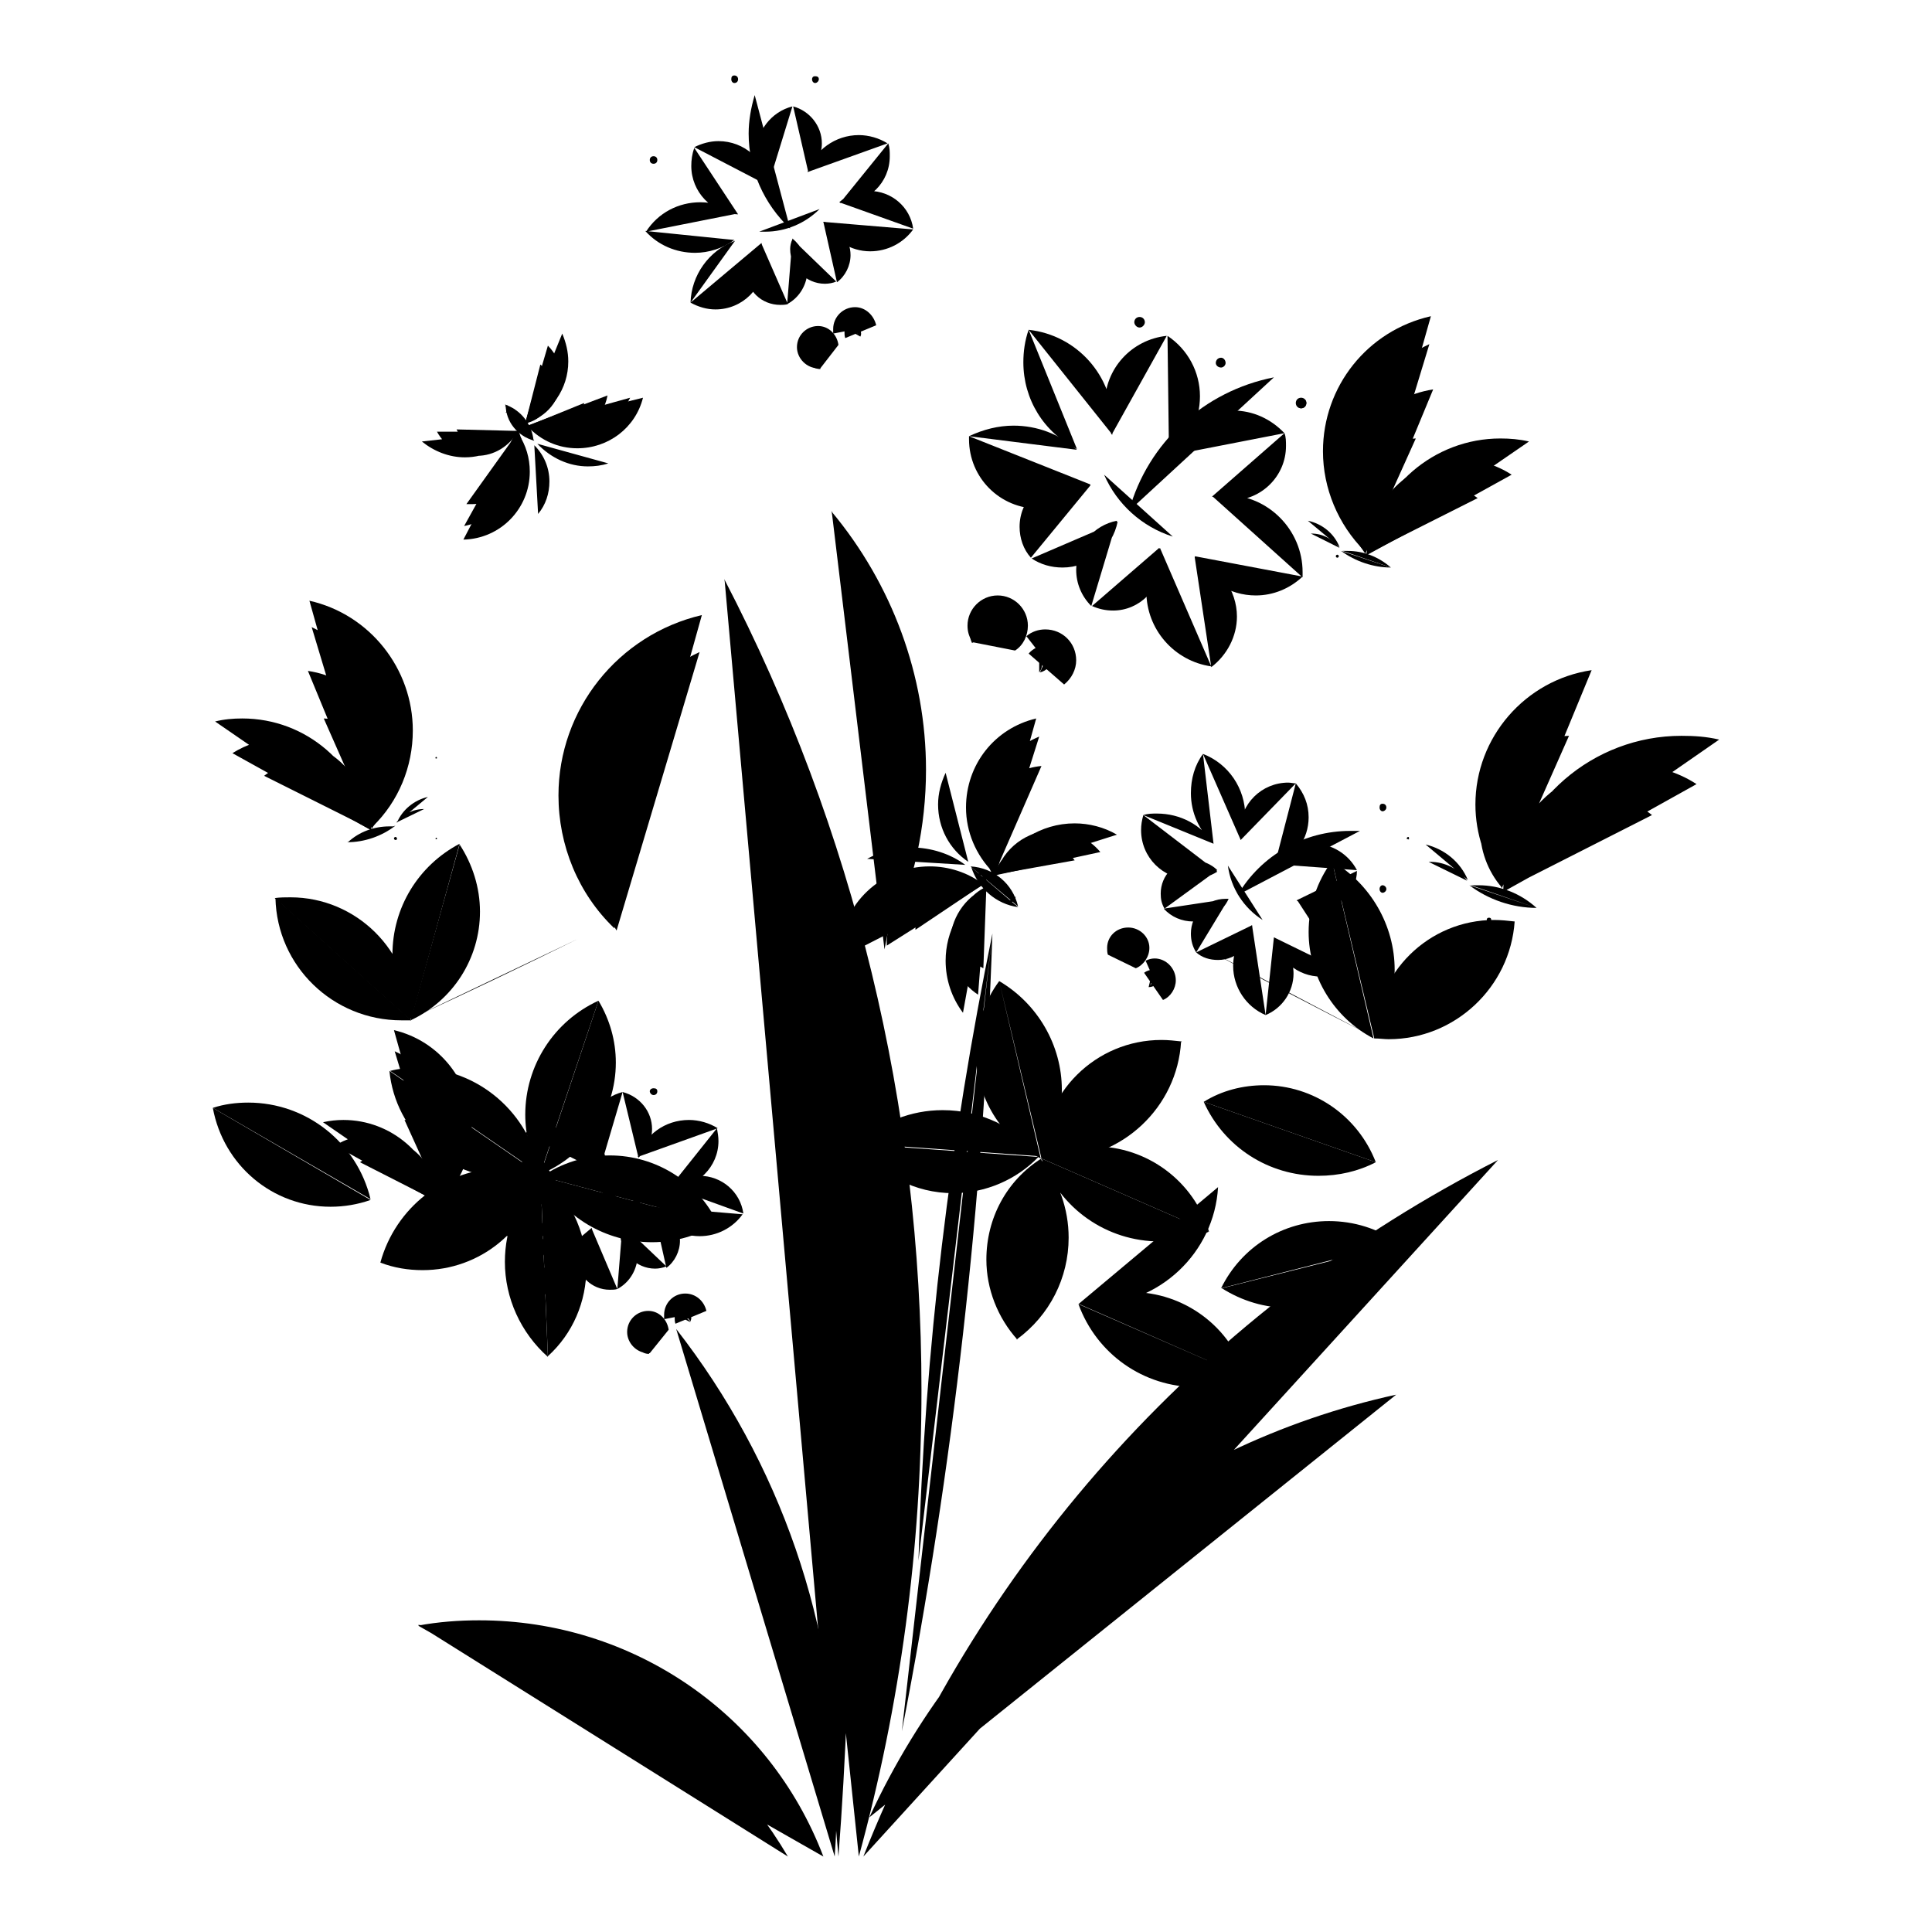 <?xml version="1.0" encoding="utf-8"?>
<!-- Svg Vector Icons : http://www.onlinewebfonts.com/icon -->
<!DOCTYPE svg PUBLIC "-//W3C//DTD SVG 1.1//EN" "http://www.w3.org/Graphics/SVG/1.1/DTD/svg11.dtd">
<svg version="1.1" xmlns="http://www.w3.org/2000/svg" xmlns:xlink="http://www.w3.org/1999/xlink" x="0px" y="0px" viewBox="0 0 256 256" enable-background="new 0 0 256 256" xml:space="preserve">
<g><g><path fill="#000000" d="M56,160.6c1.8,0,3.4-0.6,4.8-1.6"/><path fill="#000000" d="M60.6,159c-0.2,0-0.4,0-0.6,0c-1.5,0-3,0.6-4.1,1.6"/><path fill="#000000" d="M58.5,159.2c1-1.2,1.5-2.7,1.5-4.2c0-3.6-2.8-6.5-6.4-6.6"/><path fill="#000000" d="M58.3,159.1c1.3-1.7,2-3.7,2-5.8c0-4.8-3.5-9-8.3-9.7"/><path fill="#000000" d="M58.5,159c2.6-2.5,4-5.9,4-9.5c0-6.2-4.3-11.6-10.3-13"/><path fill="#000000" d="M58.3,159.2c1.4-2.2,2.1-4.7,2.1-7.3c0-5.4-3.2-10.4-8.1-12.6"/><path fill="#000000" d="M63.9,156.1c-1.3,0.3-2.5,1.3-3.1,2.5"/><path fill="#000000" d="M63.7,157.3C63.6,157.3,63.6,157.3,63.7,157.3c-1.2,0-2.1,0.5-2.8,1.3"/><path fill="#000000" d="M58.2,159.3c-1-6.3-6.4-10.9-12.7-10.9c-0.9,0-1.8,0.1-2.7,0.3 M58.1,159.4c0,0,0-0.1,0-0.1c0-4.9-4-8.9-8.9-8.9c-1.7,0-3.4,0.5-4.8,1.4"/><path fill="#000000" d="M58.3,159.4c-0.5-2.4-2.7-4.1-5.1-4.1c-0.6,0-1.2,0.1-1.8,0.3"/><path fill="#000000" d="M59.3,159.6c0-0.1,0-0.2-0.1-0.2c-0.1,0-0.2,0.1-0.2,0.2c0,0.1,0.1,0.1,0.2,0.1C59.3,159.7,59.3,159.6,59.3,159.6 M58.5,159.3c0.3-0.7,0.5-1.5,0.5-2.3c0-2.2-1.3-4.2-3.4-4.9 M58.3,159.4C58.3,159.3,58.3,159.3,58.3,159.4c0-3.8-2.9-6.7-6.6-6.7c-1.5,0-2.9,0.5-4,1.3 M59.3,159.6C59.3,159.5,59.2,159.5,59.3,159.6c-0.1-0.1-0.2,0-0.2,0C59.1,159.6,59.2,159.7,59.3,159.6C59.2,159.6,59.3,159.6,59.3,159.6 M59.3,159.6C59.3,159.5,59.2,159.5,59.3,159.6c-0.1-0.1-0.2,0-0.2,0C59.1,159.6,59.2,159.7,59.3,159.6C59.2,159.6,59.3,159.6,59.3,159.6"/><path fill="#000000" d="M69.6,56.1c2.1-0.4,3.6-2.3,3.6-4.4c0-1.3-0.6-2.6-1.6-3.4"/><path fill="#000000" d="M69.6,56.2c1.2-0.6,2-1.8,2-3.2c0-0.7-0.2-1.3-0.6-1.9"/><path fill="#000000" d="M69.8,56.5c1.5,1,3.3,1.5,5.2,1.5c3.6,0,6.9-2,8.5-5.3"/><path fill="#000000" d="M69.9,56.5c1.8,1.9,4.1,2.9,6.6,2.9c4.1,0,7.7-2.7,8.7-6.7"/><path fill="#000000" d="M69.6,56c2.8-0.6,4.8-3.1,4.8-5.9c0-1.7-0.7-3.2-1.8-4.3"/><path fill="#000000" d="M69.7,56c3.4-1.3,5.6-4.5,5.6-8.1c0-1.3-0.3-2.5-0.8-3.7"/><path fill="#000000" d="M69.9,56.4c1.1,1,2.6,1.5,4.1,1.5c3.2,0,5.9-2.3,6.5-5.5"/><path fill="#000000" d="M69.8,56.5c0.8,0.7,1.9,1.1,3,1.1c2.4,0,4.4-1.8,4.6-4.2"/><path fill="#000000" d="M69.8,56.5c0.5,0.3,1.1,0.4,1.7,0.4c1.5,0,2.8-0.9,3.3-2.3"/><path fill="#000000" d="M70.7,58.4c-0.2-2.2-1.7-4.1-3.8-4.8"/><path fill="#000000" d="M67,53.6c0,2.3,1.6,4.2,3.8,4.8"/><path fill="#000000" d="M55.9,58.5c1.6,1.3,3.6,2.1,5.7,2.1c2.7,0,5.3-1.3,6.9-3.5 M57.9,57.2c1.1,2,3.1,3.2,5.3,3.2c2.3,0,4.3-1.3,5.4-3.2 M61.4,71.5c4.9-0.1,8.8-4.1,8.8-9c0-1.8-0.5-3.5-1.5-5"/><path fill="#000000" d="M60.5,56.9c0.7,1.6,2.3,2.7,4.1,2.7c1.7,0,3.2-1,4-2.5 M63.9,63.9c0.3,0,0.5,0.1,0.8,0.1c2.5,0,4.6-2,4.6-4.6c0-0.7-0.2-1.4-0.6-2.1 M61.8,66.8c0.3,0,0.4,0,0.7,0c3.7,0,6.7-3,6.7-6.7c0-1-0.3-1.9-0.6-2.8 M61.5,69.7c4.5-0.9,7.8-4.8,7.8-9.4c0-1.2-0.2-2.4-0.7-3.4 M63.3,57.2c0.7,0.7,1.7,1.2,2.7,1.2c1,0,2-0.4,2.6-1.2 M65.7,61.6c1.8-0.3,3.1-1.8,3.1-3.5c0-0.3,0-0.6-0.1-0.9 M71.2,58.8c1.8,1.9,4.2,3,6.7,3c0.9,0,1.8-0.1,2.7-0.4 M71.3,68.1c1-1.2,1.5-2.7,1.5-4.3c0-1.8-0.7-3.5-2-4.8 M70.1,63c0-0.1,0-0.2-0.1-0.2c-0.1,0-0.2,0.1-0.2,0.2c0,0.1,0.1,0.1,0.2,0.1C70,63.1,70.1,63.1,70.1,63 M70.1,63c0-0.1,0-0.2-0.1-0.2c-0.1,0-0.2,0.1-0.2,0.2c0,0.1,0.1,0.1,0.2,0.1C70,63.1,70.1,63.1,70.1,63"/><path fill="#000000" d="M70.5,57.4c-0.1,0-0.2,0-0.3,0c-0.3,0-0.6,0.2-0.7,0.5"/><path fill="#000000" d="M70.4,57c-0.1-0.1-0.3-0.2-0.4-0.2c-0.4,0-0.8,0.3-0.8,0.7c0,0,0,0.1,0,0.1"/><path fill="#000000" d="M68.2,54.2c-0.1,0-0.3-0.1-0.4-0.1c-0.4,0-0.6,0.2-0.8,0.6"/><path fill="#000000" d="M67.3,53.7c-0.1,0-0.3,0-0.4,0.2"/><path fill="#000000" d="M189.6,41.9c-8.4,1.9-14.3,9.3-14.3,17.9c0,4.9,2,9.7,5.5,13.2"/><path fill="#000000" d="M189.4,45.6c-6.9,3.2-11.2,10-11.2,17.5c0,3.6,1,7.1,2.8,10.1"/><path fill="#000000" d="M189.9,51.6c-6.6,1-11.6,6.6-11.6,13.4c0,2.9,1,5.8,2.7,8.1"/><path fill="#000000" d="M187.6,58.1c-5,0.2-8.9,4.2-8.9,9.2c0,2.1,0.8,4.2,2.1,5.9"/><path fill="#000000" d="M177.5,72.5c-0.7-1.8-2.3-3.1-4.2-3.5"/><path fill="#000000" d="M177.5,72.6c-0.9-1.2-2.3-1.9-3.7-1.9c0,0,0,0-0.1,0"/><path fill="#000000" d="M177.3,73.7c0-0.1-0.1-0.1-0.1-0.1c0,0-0.1,0-0.1,0.1c0,0,0.1,0.1,0.1,0.1C177.2,73.8,177.3,73.8,177.3,73.7"/><path fill="#000000" d="M177.3,73.7c0-0.1-0.1-0.1-0.1-0.1c0,0-0.1,0-0.1,0.1c0,0,0.1,0.1,0.1,0.1C177.2,73.8,177.3,73.8,177.3,73.7"/><path fill="#000000" d="M202.6,58.5c-1.3-0.3-2.5-0.4-3.8-0.4c-8.8,0-16.3,6.5-17.6,15.1"/><path fill="#000000" d="M190.6,68.4c-0.8-0.3-1.6-0.4-2.5-0.4c-3.4,0-6.3,2.3-7.1,5.6"/><path fill="#000000" d="M184.3,75.2c-1.6-1.4-3.6-2.2-5.7-2.2c-0.2,0-0.5,0-0.7,0"/><path fill="#000000" d="M177.7,73c1.9,1.4,4.3,2.2,6.6,2.2"/><path fill="#000000" d="M200.3,62.9c-2-1.3-4.3-2-6.7-2c-6.8,0-12.3,5.5-12.3,12.3c0,0.1,0,0.1,0,0.2"/><path fill="#000000" d="M195.8,66c-1.6-1.2-3.5-1.9-5.5-1.9c-5.1,0-9.2,4.1-9.2,9.2c0,0,0,0.1,0,0.1"/><path fill="#000000" d="M185,63.3c-2.9,1.1-4.8,3.8-4.8,6.9c0,1.1,0.2,2.2,0.7,3.2"/><path fill="#000000" d="M177.4,73.7c0-0.1-0.1-0.2-0.2-0.2c-0.1,0-0.2,0.1-0.2,0.2c0,0.1,0.1,0.2,0.2,0.2C177.3,73.9,177.4,73.8,177.4,73.7"/><path fill="#000000" d="M113.8,246c5.5-20.1,8.3-40.9,8.3-61.8c0-37.4-8.9-74.3-26.1-107.4 M111.1,246c1-13.1,1.5-26.3,1.5-39.5c0-43.8-5.6-87.4-16.6-129.8 M117.2,125.8c1.3-6.2,2-12.6,2-19c0-13.5-3.1-26.9-9-39.1 M118.1,123.7c3-6.9,4.6-14.2,4.6-21.7c0-12.5-4.5-24.6-12.5-34.2"/><path fill="#000000" d="M198.5,153.7c-38.4,19.5-68.3,52.3-84.1,92.3 M185,184.8c-30.7,6.7-56.6,27.4-69.8,56"/><path fill="#000000" d="M119.5,229.4c6.8-34.9,10.8-70.2,12-105.7 M131.5,123.7c-5.6,27.4-9,55.2-9.8,83.1 M110.6,246c0.2-2.7,0.3-5.4,0.3-8.1c0-22.4-7.5-44.1-21.3-61.8 M109.1,246c-7.2-18.9-25.3-31.3-45.6-31.3c-2.7,0-5.4,0.2-8.1,0.7 M104.4,246c-10.4-17.6-28.7-29-49-30.7"/><path fill="#000000" d="M88.6,176.2c-0.2-1.4-1.3-2.5-2.7-2.5c-1.5,0-2.8,1.2-2.8,2.8c0,1.5,1.3,2.8,2.8,2.8c0,0,0.1,0,0.2,0 M86,175.6c-1.1,0-1.8,0.8-1.8,1.9c0,1.1,0.8,1.9,1.8,1.9"/><path fill="#000000" d="M91.5,175.1c0-0.1,0.1-0.3,0.1-0.4c0-0.7-0.6-1.3-1.3-1.3c-0.1,0-0.1,0-0.1,0 M93.6,173.7c-0.3-0.8-1.1-1.3-2-1.3c-1.2,0-2.2,1-2.2,2.2c0,0.3,0,0.5,0.1,0.8 M93.6,173.7c-0.3-1.3-1.4-2.3-2.8-2.3c-1.6,0-2.8,1.3-2.8,2.8c0,0.2,0,0.4,0,0.6"/><path fill="#000000" d="M91.5,175.2c-0.3-0.5-0.9-0.8-1.4-0.8c0,0-0.1,0-0.2,0"/><path fill="#000000" d="M152.2,130.8C152.2,130.8,152.3,130.8,152.2,130.8c0.8,0,1.4-0.6,1.4-1.3c0-0.1,0-0.3,0-0.4 M152.2,130.8c0.3-0.3,0.5-0.8,0.5-1.2c0-0.2,0-0.4-0.1-0.5 M150.5,125.7c-0.2-0.9-1-1.5-1.9-1.5c-1,0-1.8,0.9-1.8,1.9c0,0.1,0,0.3,0,0.4 M150.5,128.3c1-0.4,1.8-1.5,1.8-2.7c0-1.5-1.3-2.7-2.8-2.7c-1.6,0-2.8,1.2-2.8,2.7c0,0.3,0,0.6,0.1,0.9 M154.1,132.5c1-0.4,1.7-1.5,1.7-2.6c0-1.6-1.3-2.9-2.8-2.9c-0.4,0-0.8,0.1-1.2,0.3 M154.1,132.5c0.6-0.4,0.9-1.1,0.9-1.8c0-1.2-1-2.2-2.2-2.2c-0.4,0-0.8,0.1-1.2,0.4 M137.8,89.1c0.9-0.2,1.6-1,1.6-1.9c0-0.3-0.1-0.7-0.3-1 M141,90.7c0.5-0.6,0.8-1.3,0.8-2c0-1.8-1.4-3.2-3.1-3.2c-0.9,0-1.8,0.4-2.4,1.1 M141,90.7c1-0.8,1.6-2,1.6-3.2c0-2.3-1.8-4.1-4.1-4.1c-0.9,0-1.8,0.3-2.5,0.9"/><path fill="#000000" d="M134.5,86.2c1.1-0.7,1.7-2,1.7-3.3c0-2.2-1.8-4-4-4c-2.2,0-4,1.8-4,4c0,0.8,0.2,1.5,0.7,2.2 M137.7,89.1c0.3-0.4,0.4-0.8,0.4-1.3c0-0.4-0.1-0.9-0.4-1.3"/><path fill="#000000" d="M133.6,82.6c-0.5-0.9-1.3-1.4-2.4-1.4c-1.5,0-2.7,1.2-2.7,2.7c0,0.4,0.1,0.9,0.3,1.3"/><path fill="#000000" d="M108.6,45.1c-1,0-1.8,0.8-1.8,1.9c0,1,0.8,1.9,1.9,1.9 M116.1,43.1c-0.3-1.3-1.4-2.4-2.8-2.4c-1.6,0-2.9,1.3-2.9,2.9c0,0.2,0,0.4,0,0.6 M116.1,43.1c-0.4-0.8-1.1-1.3-2-1.3c-1.2,0-2.2,1-2.2,2.2c0,0.3,0,0.5,0.1,0.8 M114,44.6c0.1-0.2,0.1-0.3,0.1-0.4c0-0.7-0.6-1.3-1.3-1.3c0,0-0.1,0-0.1,0 M114,44.6c-0.3-0.5-0.8-0.9-1.4-0.9c-0.1,0-0.2,0-0.2,0"/><path fill="#000000" d="M111.1,45.7c-0.2-1.4-1.3-2.5-2.7-2.5c-1.5,0-2.8,1.2-2.8,2.8c0,1.5,1.3,2.8,2.8,2.8c0.1,0,0.2,0,0.3,0"/><path fill="#000000" d="M162.8,119.1c-0.1,0-0.2,0-0.4,0c-2.6,0-4.6,2.1-4.6,4.6c0,0.9,0.2,1.7,0.7,2.5 M154.2,120.4c1,1.1,2.4,1.7,3.9,1.7c2,0,3.9-1.2,4.7-3 M171.8,119.3c0.9,0.7,1.9,1,3,1c2.7,0,5-2.2,5-4.9 M178,128.7c0.3-0.7,0.4-1.5,0.4-2.3c0-3.7-2.8-6.8-6.5-7.1 M158.5,126.2c0.8,0.7,1.8,1,2.9,1c2.5,0,4.5-2,4.5-4.5c0,0,0-0.1,0-0.1 M95.1,149.5c-1.1-0.7-2.5-1.1-3.8-1.1c-3.2,0-5.9,2-6.8,4.9 M84.6,153.4c1.1-1,1.8-2.3,1.8-3.8c0-2.3-1.6-4.3-3.9-4.9"/><path fill="#000000" d="M81.8,170.8c1.7-0.9,2.7-2.7,2.7-4.6c0-1.6-0.7-3.1-2-4.1 M82.4,162.2c-0.1,0.4-0.2,0.9-0.2,1.3c0,2.5,2.1,4.6,4.6,4.6c0.5,0,1-0.1,1.5-0.3 M69.5,150.1c-0.4,0.7-0.5,1.6-0.5,2.4c0,3.4,2.7,6.2,6.2,6.3 M69,170.6c1,0.6,2.1,0.9,3.3,0.9c3.5,0,6.5-2.9,6.5-6.5c0-0.8-0.2-1.6-0.4-2.3 M63,161.2c1.7,1.9,4.1,2.9,6.6,2.9c1.9,0,3.7-0.6,5.3-1.7 M75.2,158.9c-1.4-1-3.2-1.5-4.9-1.5c-3,0-5.7,1.4-7.3,3.9 M74.8,162.4c-3.4,1.3-5.7,4.6-5.8,8.2 M78.4,162.8c-1.3,0.8-2,2.2-2,3.7c0,2.5,2,4.4,4.4,4.4c0.3,0,0.7,0,1-0.1 M79.3,155.2c-0.4-3.4-3.2-5.9-6.6-5.9c-1.1,0-2.3,0.3-3.2,0.9 M82.5,144.7c-2.8,0.7-4.8,3.3-4.8,6.2c0,1.6,0.6,3.1,1.7,4.3 M88.7,157.4c0.1,0,0.3,0,0.3,0c3.4,0,6.2-2.8,6.2-6.2c0-0.6-0.1-1.1-0.2-1.7 M98.5,160.8c-0.4-2.9-2.9-5-5.8-5c-1.4,0-2.9,0.5-3.9,1.5 M86.5,159.9c1.2,2.4,3.6,3.9,6.2,3.9c2.3,0,4.4-1.1,5.7-2.9 M88.3,168c1.1-0.8,1.8-2.2,1.8-3.6c0-2.1-1.5-4-3.6-4.4 M168.8,124.2c0.5,3,3.2,5.2,6.2,5.2c1,0,2-0.3,3-0.7 M167.7,134.5c2.2-0.9,3.7-3.1,3.7-5.5c0-1.9-1-3.7-2.6-4.8 M165.9,122.6c-1.6,1.3-2.5,3.3-2.5,5.4c0,2.8,1.7,5.4,4.3,6.5 M164.4,111.3c0.4-1,0.6-2.1,0.6-3.2c0-3.6-2.2-6.9-5.6-8.2 M160.5,88.4c2.1-1.6,3.4-4.1,3.4-6.7c0-3.5-2.3-6.7-5.6-7.9 M158.3,73.7c1.4,3.2,4.6,5.2,8.1,5.2c2.3,0,4.5-0.9,6.2-2.5 M172.6,76.5c0-0.3,0-0.5,0-0.7c0-5.6-4.6-10.2-10.1-10.2c-0.6,0-1.2,0-1.8,0.2 M160.6,65.8c0.8,0.3,1.7,0.5,2.6,0.5c3.9,0,7.2-3.2,7.2-7.2c0-0.6,0-1.2-0.2-1.7 M170.2,57.4c-1.8-1.9-4.2-3-6.8-3c-3.9,0-7.3,2.4-8.6,6 M154.9,60.4c2.6-1.8,4.1-4.7,4.1-7.9c0-3.2-1.6-6.2-4.3-8 M154.6,44.5c-4.7,0.5-8.2,4.4-8.2,9c0,1.4,0.3,2.8,0.9,4.1 M136.3,43.7c-0.5,1.4-0.7,2.9-0.7,4.3c0,4.9,2.7,9.3,7.1,11.5 M147.4,57.6c0-0.5,0.1-0.9,0.1-1.4c0-6.4-4.8-11.8-11.2-12.5 M153.7,72.6c-1.2,1.7-1.8,3.7-1.8,5.8c0,5,3.7,9.2,8.6,9.9 M159.4,99.9c-1.1,1.5-1.6,3.3-1.6,5.2c0,2.6,1.1,5,3,6.7 M161.3,115.3c-0.8-0.8-2-1.3-3.1-1.3c-2.5,0-4.4,2-4.4,4.4c0,0.7,0.1,1.3,0.5,2 M160.8,111.8c-1.6-2.5-4.4-4-7.5-4c-0.6,0-1.2,0-1.8,0.2 M151.5,108c-0.2,0.7-0.3,1.3-0.3,2c0,3.6,2.9,6.5,6.5,6.5c1.3,0,2.5-0.3,3.6-1"/><path fill="#000000" d="M128.4,57.8c0,0.1,0,0.3,0,0.4c0,5.1,4.1,9.2,9.2,9.2c2.6,0,5.2-1.1,6.9-3.2 M144.5,64.3c-0.9-0.5-2-0.8-3.1-0.8c-3.5,0-6.3,2.8-6.3,6.3c0,1.5,0.5,3,1.5,4.1 M148,69c-3.1,0.6-5.4,3.3-5.4,6.5c0,1.8,0.7,3.5,2,4.8 M136.7,74c1.2,0.8,2.6,1.2,4.1,1.2c3.6,0,6.6-2.6,7.3-6.1 M144.7,80.3c0.9,0.4,1.8,0.6,2.8,0.6c3.5,0,6.4-2.9,6.4-6.5c0-0.6-0.1-1.2-0.3-1.8 M142.7,59.6c-2.3-2.1-5.3-3.2-8.4-3.2c-2,0-4,0.5-5.9,1.4 M105,14.1c-2.8,0.7-4.8,3.3-4.8,6.2c0,1.6,0.6,3.1,1.6,4.2 M107.1,22.8c1.1-1,1.8-2.3,1.8-3.8c0-2.3-1.6-4.3-3.8-4.9 M117.6,19c-1.1-0.7-2.5-1.1-3.8-1.1c-3.1,0-5.9,2-6.8,4.9 M110.9,37.4c1.1-0.8,1.8-2.2,1.8-3.6c0-2.1-1.5-4-3.6-4.4 M105,31.7c-0.2,0.4-0.3,0.9-0.3,1.3c0,2.5,2.1,4.6,4.6,4.6c0.5,0,1.1-0.1,1.5-0.3 M104.3,40.3c1.7-0.9,2.7-2.7,2.7-4.6c0-1.6-0.8-3.1-2-4.1 M100.9,32.3c-1.2,0.8-2,2.2-2,3.7c0,2.5,2,4.4,4.5,4.4c0.3,0,0.6,0,1-0.1 M97.4,31.9c-3.5,1.3-5.8,4.6-5.9,8.2 M91.5,40.1c1.1,0.6,2.2,0.9,3.3,0.9c3.6,0,6.5-2.9,6.5-6.5c0-0.8-0.2-1.6-0.4-2.3"/><path fill="#000000" d="M97.7,28.3c-1.4-1-3.2-1.5-4.9-1.5c-2.9,0-5.6,1.4-7.2,3.9 M85.5,30.6c1.7,1.9,4.1,2.9,6.6,2.9c1.8,0,3.7-0.6,5.2-1.7 M92,19.6c-0.3,0.8-0.4,1.6-0.4,2.4c0,3.4,2.7,6.3,6.2,6.4 M101.8,24.6c-0.3-3.4-3.2-5.9-6.6-5.9c-1.1,0-2.2,0.3-3.2,0.8 M121,30.3c-0.4-2.9-2.9-5-5.8-5c-1.5,0-2.9,0.5-4,1.5 M109.1,29.4c1.2,2.4,3.6,3.9,6.2,3.9c2.3,0,4.4-1.1,5.7-2.9 M111.3,26.9c0.1,0,0.3,0,0.4,0c3.4,0,6.2-2.7,6.2-6.2c0-0.6,0-1.1-0.2-1.7 M171.7,103.8c-0.3,0-0.7-0.1-1-0.1c-3.5,0-6.4,2.8-6.4,6.4c0,0.4,0,0.8,0.1,1.2 M179.8,115.3c-1.1-2.1-3.3-3.5-5.7-3.5c-2.1,0-4,1-5.3,2.7 M168.9,114.6c2.7-0.9,4.5-3.4,4.5-6.3c0-1.7-0.6-3.2-1.7-4.5"/><path fill="#000000" d="M162.7,114.7c0.4,3,2.1,5.6,4.6,7.2 M78.1,161.3c0.3,0,0.5,0,0.8,0c2.7,0,5.3-1.1,7.2-3"/><path fill="#000000" d="M77.5,143.1c-0.5,1.7-0.8,3.4-0.8,5.1c0,4.8,2,9.3,5.5,12.6 M65.6,150c0-0.3-0.2-0.4-0.4-0.4c-0.3,0-0.5,0.2-0.5,0.4c0,0.3,0.3,0.5,0.5,0.5C65.4,150.4,65.6,150.2,65.6,150 M87.1,144.6c0-0.3-0.2-0.4-0.5-0.4c-0.3,0-0.5,0.2-0.5,0.4s0.2,0.5,0.5,0.5C86.9,145.1,87.1,144.9,87.1,144.6 M76.3,139.2c0-0.3-0.2-0.5-0.5-0.5c-0.3,0-0.5,0.2-0.5,0.5c0,0.3,0.2,0.5,0.5,0.5C76.2,139.8,76.3,139.5,76.3,139.2 M76.3,150c0-0.3-0.2-0.4-0.5-0.4c-0.3,0-0.5,0.2-0.5,0.4c0,0.3,0.2,0.5,0.5,0.5C76.1,150.4,76.3,150.2,76.3,150 M65.4,150c0-0.2-0.1-0.3-0.3-0.3c-0.2,0-0.3,0.1-0.3,0.3c0,0.2,0.2,0.3,0.3,0.3C65.4,150.3,65.4,150.1,65.4,150"/><path fill="#000000" d="M168.8,50c-9.2,1.8-16.7,8.6-19.2,17.7"/><path fill="#000000" d="M146.3,62.9c1.7,3.9,5,6.9,9.1,8.2 M100,12.6c-0.5,1.7-0.8,3.4-0.8,5.1c0,4.8,2,9.3,5.5,12.6"/><path fill="#000000" d="M100.6,30.7c0.3,0,0.5,0,0.8,0c2.7,0,5.3-1.1,7.2-3"/><path fill="#000000" d="M86.9,21.2c0-0.2-0.1-0.3-0.3-0.3s-0.3,0.1-0.3,0.3c0,0.2,0.1,0.3,0.3,0.3C86.8,21.5,86.9,21.4,86.9,21.2 M87.1,21.2c0-0.3-0.2-0.5-0.5-0.5c-0.3,0-0.5,0.2-0.5,0.5c0,0.3,0.2,0.5,0.5,0.5C86.9,21.7,87.1,21.5,87.1,21.2 M97.8,21.2c0-0.3-0.3-0.5-0.5-0.5s-0.4,0.2-0.4,0.5c0,0.3,0.2,0.5,0.4,0.5S97.8,21.5,97.8,21.2 M162.4,48.1c0-0.4-0.3-0.7-0.6-0.7c-0.4,0-0.7,0.3-0.7,0.7c0,0.3,0.3,0.6,0.7,0.6C162.1,48.7,162.4,48.4,162.4,48.1 M151.5,42.7c0-0.3-0.2-0.5-0.4-0.5c-0.3,0-0.5,0.2-0.5,0.5c0,0.2,0.2,0.4,0.5,0.4C151.2,43.1,151.5,42.9,151.5,42.7 M151.7,42.7c0-0.4-0.3-0.7-0.7-0.7c-0.4,0-0.7,0.3-0.7,0.7c0,0.3,0.3,0.7,0.7,0.7C151.4,43.4,151.7,43,151.7,42.7 M108.5,10.5c0-0.3-0.2-0.4-0.5-0.4c-0.3,0-0.4,0.2-0.4,0.4c0,0.3,0.2,0.5,0.4,0.5C108.3,11,108.5,10.7,108.5,10.5 M97.8,10.5c0-0.3-0.2-0.5-0.5-0.5c-0.3,0-0.4,0.2-0.4,0.5c0,0.3,0.2,0.5,0.4,0.5C97.6,11,97.8,10.8,97.8,10.5"/><path fill="#000000" d="M180.2,110.1c-0.4,0-0.9,0-1.3,0c-6.1,0-11.8,3.2-14.9,8.5"/><path fill="#000000" d="M172.9,107c0-0.3-0.2-0.5-0.5-0.5c-0.3,0-0.5,0.2-0.5,0.5c0,0.3,0.2,0.5,0.5,0.5C172.7,107.5,172.9,107.3,172.9,107"/><path fill="#000000" d="M183.7,107c0-0.3-0.2-0.5-0.5-0.5c-0.3,0-0.4,0.2-0.4,0.5c0,0.3,0.2,0.5,0.4,0.5C183.4,107.5,183.7,107.3,183.7,107"/><path fill="#000000" d="M183.7,117.8c0-0.3-0.3-0.5-0.5-0.5c-0.2,0-0.4,0.2-0.4,0.5s0.2,0.5,0.4,0.5C183.4,118.3,183.7,118.1,183.7,117.8"/><path fill="#000000" d="M173.1,53.4c0-0.4-0.3-0.6-0.7-0.6c-0.4,0-0.6,0.3-0.6,0.6c0,0.4,0.3,0.7,0.6,0.7C172.8,54.1,173.1,53.8,173.1,53.4"/><path fill="#000000" d="M173.1,53.4c0-0.4-0.3-0.7-0.7-0.7c-0.4,0-0.7,0.3-0.7,0.7s0.3,0.7,0.7,0.7C172.8,54.1,173.1,53.8,173.1,53.4"/><path fill="#000000" d="M92.7,86.4c-9.1,4.2-14.9,13.4-14.9,23.4c0,4.8,1.3,9.4,3.9,13.5"/><path fill="#000000" d="M93,81.5C81.9,84.1,74,94,74,105.4c0,6.6,2.6,13,7.4,17.6"/><path fill="#000000" d="M49.3,109.7c1.8-2.9,2.7-6.3,2.7-9.7c0-7.2-4.2-13.8-10.7-16.9 M49.4,109.5c3.4-3.3,5.3-7.9,5.3-12.7c0-8.2-5.7-15.4-13.7-17.2"/><path fill="#000000" d="M52.3,109.5c-0.2,0-0.5,0-0.7,0c-2,0-4,0.7-5.5,2.1 M46,111.6c2.3,0,4.6-0.8,6.4-2.2 M49.2,109.9c0,0,0-0.1,0-0.1c0-4.9-4-8.8-8.8-8.8c-1.9,0-3.9,0.6-5.4,1.8 M49.3,109.8c0.5-1,0.7-2,0.7-3.1c0-3-1.8-5.6-4.6-6.6 M49.2,110c-0.7-3.2-3.5-5.4-6.8-5.4c-0.8,0-1.6,0.1-2.3,0.4 M49.3,109.5c1.7-2.2,2.6-4.9,2.6-7.8c0-6.4-4.8-11.9-11.1-12.8 M49.3,109.7c1.3-1.6,2.1-3.6,2.1-5.7c0-4.8-3.8-8.6-8.5-8.8"/><path fill="#000000" d="M49,109.9c0-0.1,0-0.1,0-0.2c0-6.5-5.3-11.8-11.8-11.8c-2.3,0-4.5,0.7-6.4,1.9 M49,109.7c-1.3-8.3-8.4-14.5-16.9-14.5c-1.2,0-2.4,0.1-3.6,0.4 M194.7,117.3c2.5,1.9,5.7,3,8.9,3 M203.6,120.3c-2.1-1.9-4.8-3-7.7-3c-0.4,0-0.7,0-1,0 M211.9,111.1c-1.1-0.4-2.1-0.6-3.2-0.6c-4.5,0-8.4,3.1-9.5,7.5 M204.5,104.4c-3.9,1.3-6.5,5-6.5,9.1c0,1.5,0.3,2.9,1,4.2 M207.9,97.5c-6.6,0.2-11.8,5.6-11.8,12.2c0,2.9,1,5.7,2.9,7.9 M210.9,88.8c-8.8,1.3-15.4,8.9-15.4,17.8c0,3.9,1.3,7.7,3.6,10.8 M224.8,103.9c-2.6-1.7-5.8-2.6-8.9-2.6c-9.1,0-16.4,7.3-16.4,16.4c0,0.1,0,0.2,0,0.3 M218.9,108c-2.1-1.7-4.8-2.5-7.4-2.5c-6.8,0-12.3,5.5-12.3,12.3c0,0,0,0.1,0,0.2 M227.8,98c-1.7-0.4-3.3-0.5-5-0.5c-11.7,0-21.7,8.6-23.4,20.2 M197.6,121.9c0-0.2-0.1-0.3-0.3-0.3c-0.2,0-0.3,0.1-0.3,0.3c0,0.1,0.1,0.3,0.3,0.3C197.5,122.1,197.6,122,197.6,121.9 M186.7,111.1c0-0.1,0-0.2-0.1-0.2c-0.1,0-0.2,0.1-0.2,0.2c0,0.1,0.1,0.1,0.2,0.1C186.7,111.3,186.7,111.2,186.7,111.1 M186.7,111.1c0-0.1,0-0.2-0.1-0.2c-0.1,0-0.2,0.1-0.2,0.2c0,0.1,0.1,0.1,0.2,0.1C186.7,111.3,186.7,111.2,186.7,111.1 M194.4,116.7c-1.1-1.6-3-2.5-4.9-2.5c-0.1,0-0.1,0-0.2,0 M194.5,116.6c-1-2.4-3.1-4.1-5.6-4.7"/><path fill="#000000" d="M130.6,117.6c-3.3,2.1-5.3,5.8-5.3,9.7c0,2.5,0.8,4.9,2.3,6.9 M142.4,114c-1.1-1.5-2.9-2.5-4.8-2.5c-2.7,0-5.1,1.8-5.8,4.4 M145.8,112.9c-1.5-1.8-3.8-2.9-6.1-2.9c-3.6,0-6.8,2.4-7.8,5.9"/><path fill="#000000" d="M148,110.6c-1.7-1-3.7-1.5-5.6-1.5c-4.5,0-8.5,2.6-10.5,6.6 M129.5,116.7c0.2,0,0.3,0.1,0.5,0.1c0.6,0,1-0.4,1-1c0-0.1,0-0.2,0-0.3 M129.2,116.1c0,0,0.1,0,0.2,0c0.5,0,1-0.4,1-0.9 M133.2,111.1c0-0.1-0.1-0.2-0.2-0.2s-0.2,0.1-0.2,0.2c0,0.1,0.1,0.2,0.2,0.2S133.2,111.3,133.2,111.1 M133.2,111.1c0-0.1-0.1-0.2-0.2-0.2s-0.2,0.1-0.2,0.2c0,0.1,0.1,0.2,0.2,0.2S133.2,111.2,133.2,111.1 M134.3,109.3c-1.9,0.7-3.2,2.5-3.2,4.5c0,0.7,0.2,1.4,0.5,2.1 M138.7,114.5c-0.8-0.6-1.8-0.9-2.8-0.9c-1.7,0-3.2,0.9-4.1,2.4 M136,105.9c-3.2,0.1-5.8,2.7-5.8,6c0,1.4,0.5,2.8,1.4,3.9 M134.4,120.1c0.2-0.1,0.3-0.2,0.4-0.4 M133.2,119.7c0.1,0,0.2,0,0.3,0c0.5,0,1-0.4,1.1-0.9 M134.9,120.1c-0.7-3-3.2-5.1-6.3-5.3 M128.7,114.9c0.9,2.8,3.3,4.9,6.2,5.3 M130.7,117.6c-2.9,1.3-4.8,4.2-4.8,7.4c0,2.7,1.4,5.3,3.7,6.8 M130.7,117.4c-1.2,0.9-1.8,2.3-1.8,3.8c0,1.2,0.5,2.5,1.3,3.3 M130.7,117.5c-2.2,1-3.6,3.1-3.6,5.5c0,2.2,1.2,4.3,3.2,5.3 M137.7,97.6c-4.8,2-7.9,6.6-7.9,11.8c0,2.5,0.7,4.9,2,6.9 M137.3,95.2c-5.5,1.3-9.3,6.1-9.3,11.8c0,3.2,1.3,6.3,3.6,8.6 M138,101.5c-4.6,0.4-8,4.3-8,8.9c0,1.9,0.6,3.8,1.8,5.3"/><path fill="#000000" d="M125.3,102.4c-0.6,1.3-1,2.7-1,4.2c0,3.1,1.5,5.9,4,7.6 M127.9,114.6c-2-1.5-4.6-2.3-7.1-2.3c-2,0-4.1,0.5-5.9,1.5 M130.4,117.1c-0.4-0.1-0.8-0.2-1.3-0.2c-2.4,0-4.3,1.7-4.7,4 M130.4,117.1c-1-0.5-2-0.8-3.1-0.8c-3.3,0-6,2.7-6,6c0,0.3,0,0.6,0,0.9"/><path fill="#000000" d="M130.3,117.2c-1.2-0.7-2.6-1-4-1c-4.8,0-8.8,3.9-8.8,8.8c0,0.1,0,0.2,0,0.3 M130.2,117.1c-2-1.5-4.5-2.3-7-2.3c-6.4,0-11.7,5-12,11.4 M130.4,117.2c-1.5-0.6-3.1-0.9-4.6-0.9c-5.8,0-10.8,3.9-12.2,9.5 M57.9,100.4c0,0,0-0.1-0.1-0.1c0,0-0.1,0-0.1,0.1c0,0.1,0,0.1,0.1,0.1C57.9,100.5,57.9,100.5,57.9,100.4 M57.9,111.1c0,0,0-0.1-0.1-0.1c0,0-0.1,0.1-0.1,0.1c0,0,0,0.1,0.1,0.1C57.9,111.2,57.9,111.2,57.9,111.1 M52.6,111.1c0-0.1-0.1-0.2-0.2-0.2c-0.1,0-0.2,0.1-0.2,0.2c0,0.1,0.1,0.2,0.2,0.2C52.6,111.3,52.6,111.2,52.6,111.1 M56.2,107.2C56.2,107.2,56.2,107.2,56.2,107.2c-1.5,0-2.8,0.7-3.7,1.8 M56.7,105.6c-1.8,0.4-3.4,1.7-4.1,3.4"/><path fill="#000000" d="M28.2,146.8c1.4,7.6,7.9,13.1,15.6,13.1c1.8,0,3.6-0.3,5.3-0.9 M182.1,137.6c1.8-2.7,2.7-5.9,2.7-9.1c0-5.9-3.2-11.4-8.3-14.4"/><path fill="#000000" d="M71.6,155.6c6-2.5,10-8.3,10-14.8c0-2.9-0.8-5.7-2.3-8.2 M182.3,154c-2.4-6.2-8.3-10.2-14.8-10.2c-2.8,0-5.6,0.7-8,2.2"/><path fill="#000000" d="M49.1,158.9c-1.8-7.5-8.5-12.8-16.2-12.8c-1.6,0-3.2,0.2-4.7,0.7"/><path fill="#000000" d="M182.1,137.6c0.7,0,1.3,0.1,1.9,0.1c8.8,0,16.1-6.9,16.7-15.6 M200.7,122.1c-0.9-0.1-1.8-0.2-2.7-0.2c-8.7,0-15.8,7-15.9,15.7 M176.5,114.1c-2,2.7-3.1,6-3.1,9.4c0,5.9,3.4,11.4,8.6,14.1"/><path fill="#000000" d="M113.6,151.6c3,4.1,7.7,6.5,12.7,6.5c4.3,0,8.4-1.8,11.3-4.8 M137.7,153.2c-3.1-3.9-7.8-6.1-12.8-6.1c-4.2,0-8.2,1.6-11.3,4.4"/><path fill="#000000" d="M132.4,130c-2,2.7-3.1,6-3.1,9.4c0,5.9,3.3,11.4,8.6,14.1 M138,153.5c1.8-2.7,2.7-5.9,2.7-9.1c0-5.9-3.2-11.4-8.3-14.4"/><path fill="#000000" d="M138,153.5c0.6,0,1.3,0.1,1.9,0.1c8.8,0,16.1-6.9,16.6-15.6 M156.6,138c-0.9-0.1-1.8-0.2-2.7-0.2c-8.7,0-15.8,7-15.9,15.8"/><path fill="#000000" d="M79.3,132.6c-5.9,2.7-9.7,8.6-9.7,15.1c0,2.7,0.7,5.4,2,7.8 M54.6,134.9c7.4-3.4,14.7-6.9,22-10.5"/><path fill="#000000" d="M71.6,155.6c-1.3-8.1-8.3-14.1-16.4-14.1c-1.2,0-2.4,0.1-3.5,0.4 M51.6,141.9c0.8,8.1,7.7,14.2,15.8,14.2c1.4,0,2.8-0.2,4.1-0.5"/><path fill="#000000" d="M60.9,111.8c-5.5,2.9-8.9,8.5-8.9,14.7c0,3.1,0.9,6,2.5,8.6 M54.4,135.2c0-0.1,0-0.3,0-0.5c0-8.7-7.2-15.8-15.9-15.8c-0.7,0-1.4,0-2.1,0.1"/><path fill="#000000" d="M36.5,119c0.2,9,7.6,16.2,16.7,16.2c0.4,0,0.9,0,1.3,0"/><path fill="#000000" d="M54.4,135.2c5.6-2.6,9.2-8.2,9.2-14.4c0-3.2-1-6.3-2.7-8.9"/><path fill="#000000" d="M159.5,146c2.7,6,8.6,9.8,15.2,9.8c2.7,0,5.3-0.6,7.6-1.8"/><path fill="#000000" d="M160.3,126c7.1,3.9,14.3,7.6,21.5,11.3"/><path fill="#000000" d="M165.1,182.5c-2-6.7-8.2-11.3-15.2-11.3c-2.4,0-4.8,0.6-6.9,1.6 M142.9,172.8c2.4,6.6,8.6,11,15.7,11c2.2,0,4.5-0.4,6.5-1.3"/><path fill="#000000" d="M71.6,155.6c-3,3.1-4.7,7.2-4.7,11.6c0,4.8,2.1,9.4,5.7,12.6 M50.4,167.3c1.8,0.7,3.7,1,5.6,1c7.6,0,14.1-5.3,15.6-12.7 M71.6,155.6c-1.6-0.5-3.3-0.8-5-0.8c-7.6,0-14.2,5.2-16.2,12.5"/><path fill="#000000" d="M95.1,162.1c-2.6-5.5-8.2-9-14.3-9c-3.2,0-6.4,1-9,2.8"/><path fill="#000000" d="M71.8,155.9c2.9,5.4,8.5,8.7,14.6,8.7c3.1,0,6.1-0.9,8.7-2.5"/><path fill="#000000" d="M72.6,179.7c3.3-3,5.1-7.2,5.1-11.7c0-4.9-2.3-9.5-6.1-12.5"/><path fill="#000000" d="M160.2,163.2c-2-6.7-8.2-11.3-15.2-11.3c-2.5,0-4.8,0.5-7,1.6"/><path fill="#000000" d="M142.9,172.8c0.7,0.1,1.3,0.1,1.9,0.1c8.8,0,16.1-6.9,16.6-15.6"/><path fill="#000000" d="M134.7,177.5c4.4-3.2,6.9-8.2,6.9-13.5c0-3.8-1.3-7.5-3.7-10.4 M138,153.5c-4.6,2.9-7.3,7.9-7.3,13.4c0,3.9,1.5,7.7,4.1,10.6 M138,153.5c2.4,6.6,8.6,11,15.7,11c2.2,0,4.5-0.4,6.5-1.3"/><path fill="#000000" d="M161.9,170.7c2.7,1.7,5.7,2.6,8.9,2.6c6.1,0,11.6-3.3,14.6-8.5"/><path fill="#000000" d="M185.3,164.7c-2.7-1.9-5.9-2.9-9.2-2.9c-6.1,0-11.6,3.4-14.3,8.9"/></g></g>
</svg>